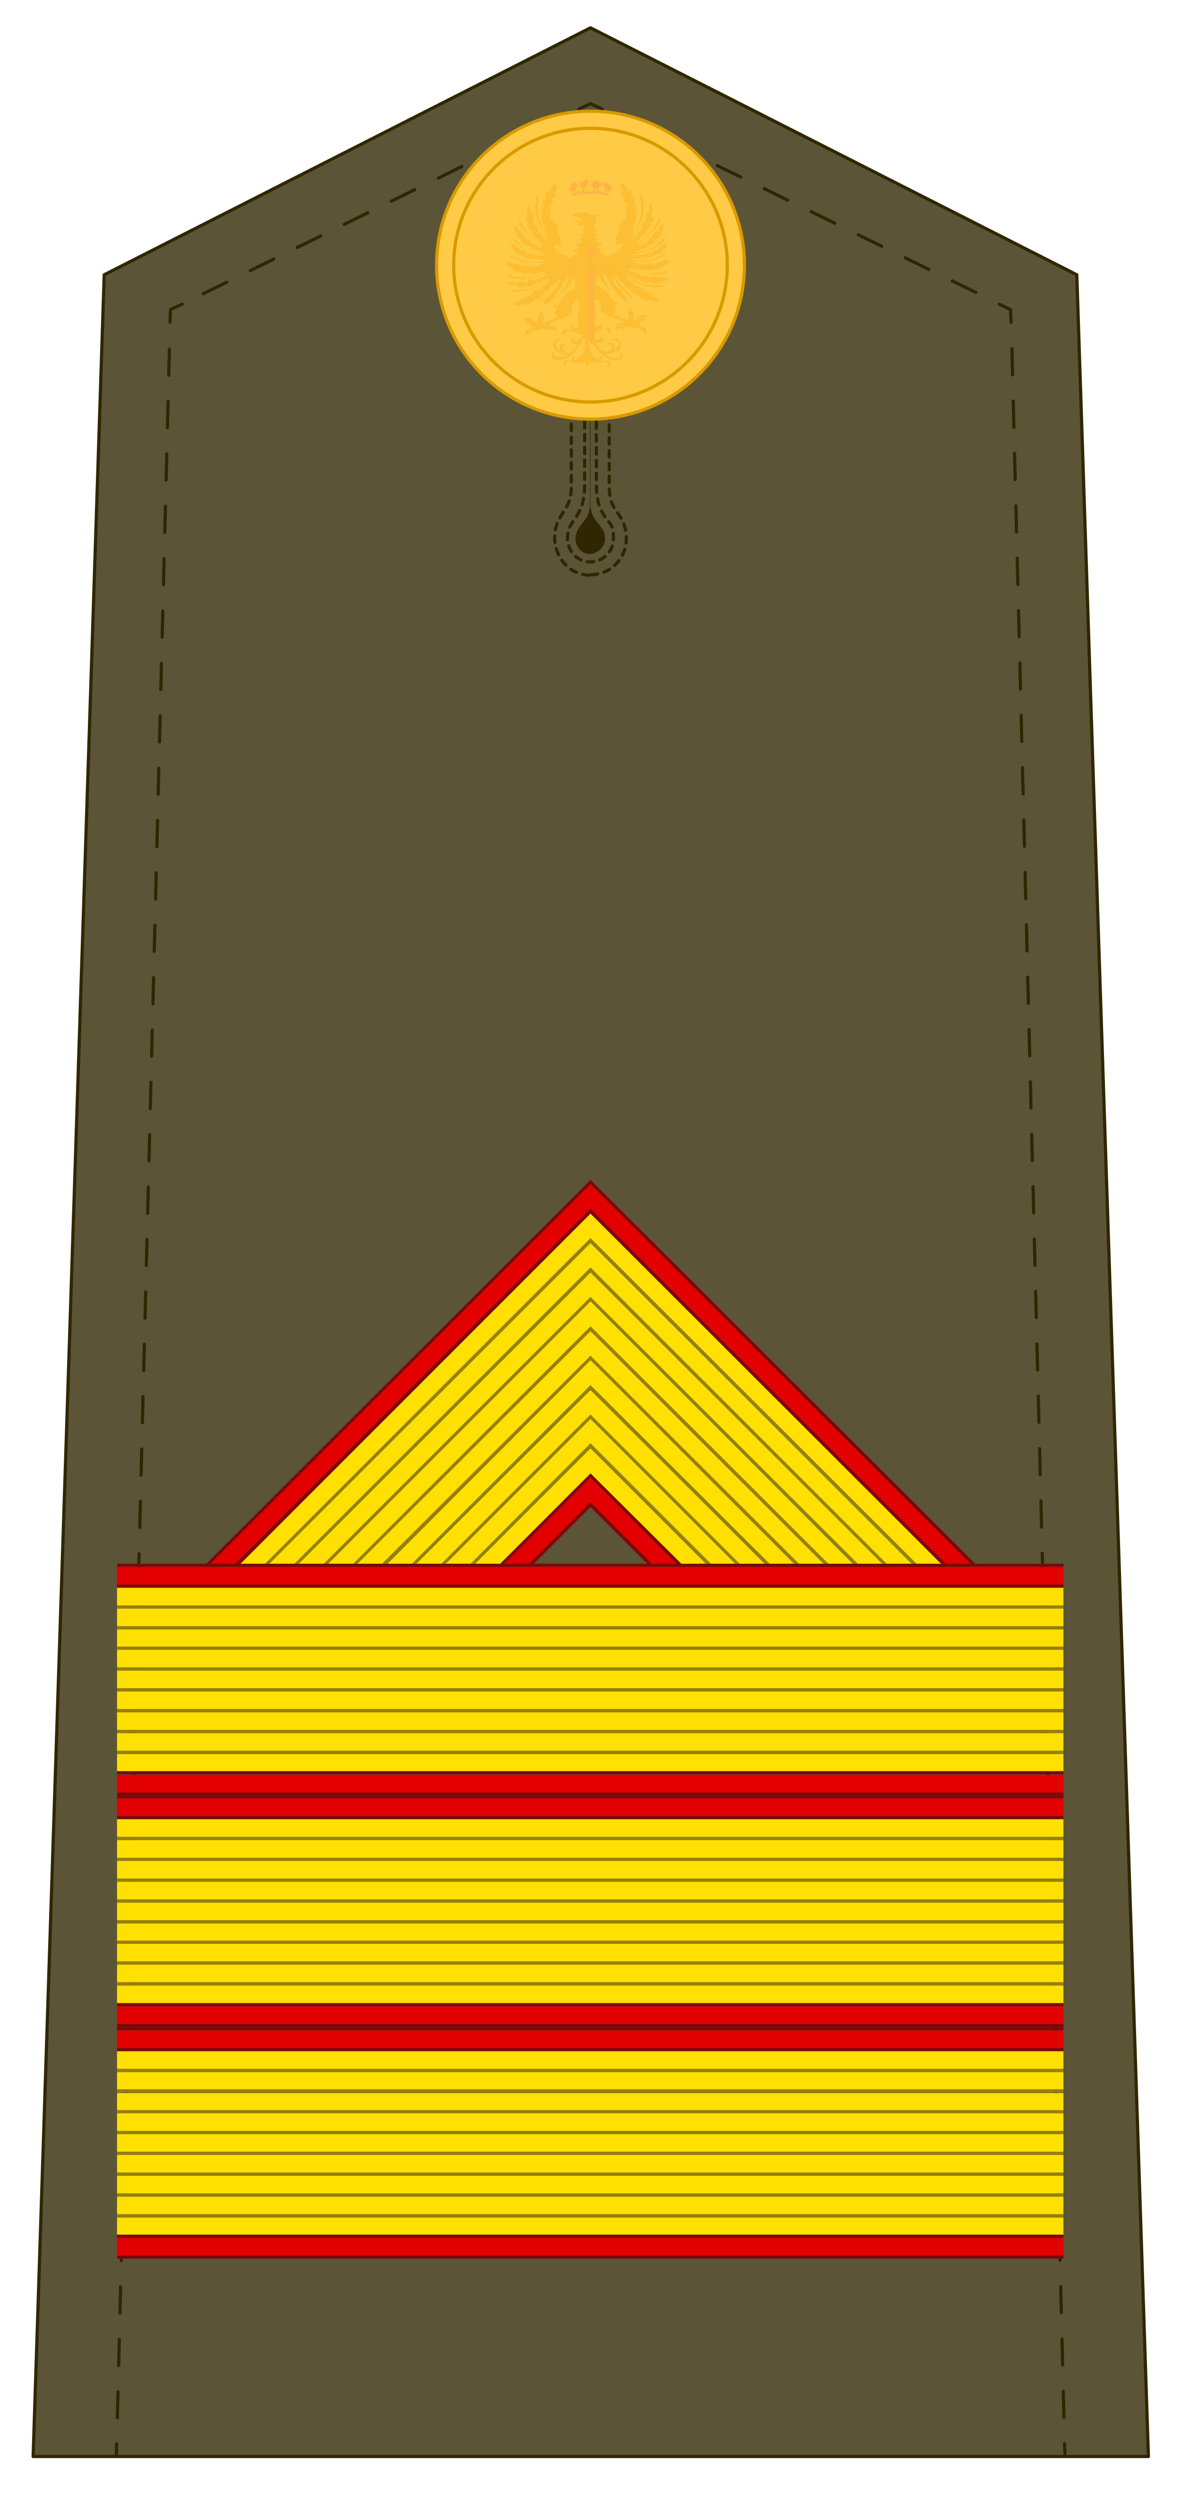 <?xml version="1.0" encoding="UTF-8"?>
<svg id="Capa_1" xmlns="http://www.w3.org/2000/svg" version="1.1" viewBox="0 0 221 467.6">
  <!-- Generator: Adobe Illustrator 29.5.0, SVG Export Plug-In . SVG Version: 2.1.0 Build 137)  -->
  <defs>
    <style>
      .st0, .st1, .st2, .st3, .st4, .st5, .st6 {
        stroke-width: .6px;
      }

      .st0, .st1, .st3, .st4, .st5 {
        stroke: #302700;
        stroke-linecap: round;
        stroke-linejoin: round;
      }

      .st0, .st7, .st3, .st4, .st5, .st6 {
        fill: none;
      }

      .st8 {
        fill: #967f0c;
      }

      .st1 {
        fill: #5c5436;
      }

      .st9, .st10 {
        fill: #ffc943;
      }

      .st11 {
        fill: #ffb345;
      }

      .st11, .st10, .st12, .st13 {
        fill-rule: evenodd;
      }

      .st14 {
        fill: #ffe000;
      }

      .st15 {
        fill: #302700;
      }

      .st16 {
        fill: #7c0808;
      }

      .st2 {
        fill: #ffca45;
      }

      .st2, .st6 {
        stroke: #d89a00;
        stroke-miterlimit: 6.1;
      }

      .st12 {
        fill: #fcbe32;
      }

      .st3 {
        stroke-dasharray: 4.9 4.9;
      }

      .st4 {
        stroke-dasharray: 4.9 4.9;
      }

      .st17 {
        fill: #e20000;
      }

      .st5 {
        stroke-dasharray: 1.2;
      }

      .st13 {
        fill: #ffb640;
      }
    </style>
  </defs>
  <g>
    <polygon class="st1" points="110.5 5.2 19.5 51.4 6.2 459.5 214.9 459.5 201.5 51.4 110.5 5.2"/>
    <path class="st7" d="M199.3,459.5"/>
    <g>
      <line class="st0" x1="199.3" y1="459.5" x2="199.2" y2="457.1"/>
      <line class="st3" x1="199.1" y1="452.2" x2="189.3" y2="62.8"/>
      <polyline class="st0" points="189.2 60.3 189.1 57.9 187 56.9"/>
      <line class="st4" x1="182.6" y1="54.7" x2="114.9" y2="21.5"/>
      <polyline class="st0" points="112.7 20.4 110.5 19.4 108.3 20.4"/>
      <line class="st4" x1="104" y1="22.5" x2="36.3" y2="55.8"/>
      <polyline class="st0" points="34.1 56.9 31.9 57.9 31.8 60.3"/>
      <line class="st3" x1="31.7" y1="65.3" x2="21.9" y2="454.6"/>
      <line class="st0" x1="21.8" y1="457.1" x2="21.8" y2="459.5"/>
    </g>
    <path class="st5" d="M110.2,107.6c-4.2-.2-7-4.2-6.3-8.4.3-1.6,1-2.5,1.5-3.4.8-1.2,1.5-2.2,1.5-4.9v-24.2c0-1.1.9-2,2-2h3.1c1.1,0,2,.9,2,2v24.2c0,2.7.7,3.8,1.5,4.9.8,1.2,1.7,2.4,1.7,5,0,3.8-3.2,6.9-7,6.7h0ZM110,67.2c-.3,0-.6.2-.6.6v23.1c0,3.5-1.1,5-1.9,6.3-.7.9-1.2,1.7-1.3,3.2-.1,2.4,1.5,4.5,3.9,4.7,2.5.2,4.7-1.8,4.7-4.3s-.5-2.7-1.3-3.7c-.9-1.3-1.9-2.9-1.9-6.3v-23.1c0-.3-.2-.6-.6-.6h-1,0Z"/>
    <path class="st15" d="M110.4,78.3v16.1c0,2.2-1.3,3.2-1.9,4.1-.4.6-.7,1.1-.8,2-.1,1.5.9,2.9,2.3,3.1s3.2-1,3.2-2.7-.4-1.7-.8-2.4c-.5-.8-1.9-1.8-1.9-4.1v-16.1h-.2Z"/>
    <circle class="st2" cx="110.5" cy="49.6" r="28.8"/>
    <circle class="st6" cx="110.5" cy="49.6" r="25.6"/>
    <g>
      <g>
        <path id="path31856-822" class="st12" d="M104,34.4c-.8.2-.8,1-1.5,1.8,0-.2,0-.4-.2-.5-.4.5,0,1.3-.3,1.9-.2-.2-.3-.5-.4-.6,0,.8,0,1.2.2,1.9-.5,0-.3-.4-.5-.2-.2.2.2.9.4,1.5-.4.4-.3-.3-.6-.2.1.4.2.8.6,1.5,0,0-.1.2-.4,0,0,.5.6.8.9,1.2l-.3.2c.2.5.2.9.4,1.3,0,0-.1.1-.2,0-.3-.3-.7-1.5-1.1-2.7-.3-1.1-.5-2.2-.4-2.5,0-.9.3-2.4.2-2.4-.5,0-.5,1.7-.6,2.6,0,1.7,1.2,3.6,1.9,5.4,0,.8-.8-.7-1.1-1.3,0,.2,0,.4-.3.4-.1-.7-.2-1.5-.4-2.1-.1.5-.4.4-.4.3,0-.7,0-1.3-.2-2-.1.2,0,.3-.3.2-.1-.6,0-1.3-.4-1.5-.4,0-.4,1.5-.3,2.2h-.4c0,.3.3.7.7,1.3,0,.2-.3,0-.4.1.1.4.7.7,1.2,1.4,0,0,.2.2-.3.2.3.4.8.6,1.3.9v.2c-.1,0,.5.5.5.5.4,0,.4.4.1.4-1.5-.7-2.4-1.8-3.1-2.8-.5-.6-.7-1.5-1.1-1.8-.3.7.5,1.3,1,2,1,1.2,3.2,2.9,3.2,2.9,0,.3-.6.4-1.4-.6v.4c-.7-.3-.8-.9-1.2-1.3,0,0,0,.2-.2.3-.3-.4-.6-1-.9-1.5,0,.1,0,.2-.2.2-.4-.5-.6-1.2-1.2-1.4-.3.4.2,1.2.5,1.8,0,.1-.1,0-.2.1.5.5.7.7,1.3,1.1,0,0-.2.2-.3.2.3.2,1,.5,1.8.8,0,.1,0,.2-.2.2.5.5,1.2,0,2.3.9,0,.1-.2,0-.8,0-.9-.2-1.8-.4-2.7-1-.9-.8-1.4-1.3-2-1.8-.3.4,1,1.2,1.8,1.8.7.3,1.2.5,1.8.7.8.2,1.6.4,2.4.6,0,.4-1.2.2-1.8,0v.2c-.5-.2-.9-.3-1.3-.5,0,.2.1.4-.2.3-.3-.4-.7-.7-1.1-1l-.2.2c-.7-.6-1.1-1.2-1.7-1.3-.2.5.3,1.2,1,1.7h-.2c.2.4,1.3.6,1.9.9v.2c.6,0,1,0,1.6,0v.3c.7.1,1.8-.2,1.8.1,0,.4-1.9.4-3.5.1-2.1-.5-2-1-2.9-1-.2.3,1.5.8,2.5,1.2,1.3.2,2.6.1,3.8.2,0,.2-.4.3-.9.3l.2.2c-.5,0-.9.1-1.4,0v.3c-.6,0-1.5-.5-1.5-.4v.4c-1-.4-1.3-.7-1.5-.7v.2c-.7-.3-1.2-.5-1.8-.4,0,.5.4.8,1.3,1.2l-.2.2c.4.3,1,.3,1.8.4v.3c.8,0,1.2-.1,1.8-.2v.3c.9,0,1.8-.4,2.4-.5.3.2-1,.8-3.6,1.1-1.4,0-2.9-.4-3.3-.4-.2.5,2.1.6,3.1.7,2.5-.3,3.8-1.2,4-1.1.1,0-.1.5-.6.8-.4.2-1,.2-1.3.2,0,0,.2.1.2.2-.8,0-1.4,0-1.7.2.2.2.2.2.2.4-.8-.2-1.3-.1-1.8-.2v.2c-.9-.1-1.8-.2-2.1,0,.2.4,1,.4,1.9.5v.3c.4,0,1,0,2-.3v.2c.9-.2,1.2-.5,1.6-.8l.2.3c.8-.5,1.2-1,1.9-1,.4.3-2.1,1.6-3.2,1.9-1.6.4-3.5,0-3.9.3.4.5,2.7.2,3.9-.2,1-.3,2-.9,3.2-1.8.4.4-.6,1.1-1.3,1.3,0,.1.1.4.2.4-.6,0-1.5.5-2,.8,0,0,.2.2.3.2-1,.5-1.6.5-2.1.8,0,0,.1,0,.2,0,0,0,0,.1,0,.1v.2c-1.5.2-1.9.7-1.7,1,.5.2,1.3,0,2.2-.4,0,.1,0,.2,0,.4.7-.4,1.3-.8,2-1.3,0,.2,0,.2.1.3.7-.5,1.2-1,1.5-1.6.1,0,.2,0,.2.3.4-.5.5-.8.8-1.3h.2c.4-.3.8-.8,1.3-1.4,0,0,.3,0,.2.2-.4.3-.8,1.3-1.4,1.9-1.2,1.2-1.9,1.9-2.4,2.4.5-.1,1.9-1.9,2.7-2.7.6-.8.9-1.5,1.2-1.6,0,0,.1,0,.1,0-.1.5-.5,1.3-1,1.8h.1c-.7.5-1.2,1-1.3,1.2h.1c-1,.8-1.2,1.3-.9,1.7.9-.1,1.2-.8,1.6-1.4l.2.2c.4-.8.5-1.1.7-1.5h.2c.5-.6,1.1-2.1,1.8-2.5h0c0,.4,0,.9-.6,1.9-.7.8-.9.8-1,1.3,1.1-.9,1.8-1.5,2.4-2.8h.3c.2.5.3,1.7,0,1.8-2.2.9-2.7,2.7-3.2,3-.5.2-.5,0-.7-.2-.1.5-.1.7.7.7-.3.4-.2.7-.5,1.3h.4v.4c0,0,0,0,0,0h0c-.4.4-.9.6-1.4.8h0c-.2,0-.5.2-.7.4-.1,0-.4-.1-.5-.2.1-.5.2-1.1,0-1.3-.1-.4-.3-.8-.7-.5.4,0,.2.3.2.5-.8.1-.2,1-.6,1.5-1,.1-.4-1.2-1.5-.9h0c-.9-.1-1.2.2-1.1.5.1-.2.2-.2.8-.2-.2.4-.4.8.5.7,0,.2.2.7.7.8-.2.4-1.9.2-1.6,1-.2.5-.1.9.3,1-.2-1.3-.2-.5,0-.8.4,0,.7,0,.9-.7.4,0,.6,0,.9-.1.7.2,1-.1,1.1-.4.2.2.4.5,1,.4.2,0,.3.3.9,0,0,0,.2,0,.2-.1.2.1.3.3.4.6.3-.4.1-.8,0-.9.1-.5-.6-.4-1.2-.4v-.4l2.5-1c.1,0,0,.1.4,0,0-.1.2-.3.2-.5,0,.1.2.1.3.2,0-.2.2-.4.4-.6,0,.2,0,.5.2.6,0-.4,0-.6,0-.8,0,.1.1.2.3.3-.4-1.3.4-2.7.9-2.5,1,.2,0,2.2.1,3.1s.2,1.8,0,1.9c-.5.3-1,0-.9-.7-.4.2-.4.7,0,1.2-.3.1-.9-.1-1.3-.2-.4,0-.5.2-.7.5,0,0-.1.9,1,.7-.6,0-.5-.8.4-.9.5,0,1.3.9,2.5.8-.9,1.7-2,1.3-2,.5-.6.6,0,1.6,1.1,1.2-.8,1.7-1.8,1.9-2.4,1.6-.7-.4-.9-1.5.3-1.2-.5-.8-1.8-.5-1.2,1-1.2-.6-1.3-2,.2-2.1-1.3-.8-1.9.8-1.3,1.7.7,1,2.1,1,2.5,1-.4.4-1,.5-1.6.5s-1.3-.2-1.3-1c-.2.4-.7,1.6,1.4,1.5,2.2-.4,3.2-2,4.2-3.6.1-.3.3-.8.4-.5.2,1.4.2,2.9-1.2,3.9-.2.4-1.2.2-.7-.6-.5.1-.6.4-.2,1.1-.7-.2-1.8-.3-1.8.4,0,.5.4.5.7.5-.7-.2-.5-1.2,1.2-.6.4,0,1-.1,1.4-.3,0,.3-.1.5-.5.8.4-.2.6-.4,1.1-.8.1.3.3.6.5.9,0-.2.5-.5.4-1,.5.4.6.6,1,.8-.2-.2-.3-.5-.5-.8.4.2,1.2.4,1.5.3,1.6-.5,2.2.6.9.7.4.2,1.2,0,1.1-.5-.2-.5-.7-.7-1.5-.5h-.4c.6-.6.3-.9-.2-1,.4.2,0,1.2-.7.6-1.3-1-1.3-2.3-1.3-3.6-.1-.2.3-.5.2-.2,1.1,1.9,2.2,3.8,4.8,4.1,1.6,0,1.3-1.1,1.1-1.5-.2.9-.3,1-.9,1-1.8,0-2.1-.4-2-.6,0,0,2-.1,2.6-1.2.5-.9-.3-2.4-1.5-1.5,1-.3,1.8.8.9,1.6-.1.1-.2.3-.5.4.1-.5.2-.9,0-1.2-.2-.4-1-.4-1.3.1.9-.2.8.2.8.4.1.7-1.7,1.9-2.9-.9,1.2.4,1.8-.5,1.1-1.2,0,.3-.4.9-.9.7-.5-.2-1.4-1.5-.9-1.2,1.1,0,1.8-.8,2.2-.8.9,0,1,.7.4.9,1.2.1.9-.7.9-.7-.1-.2,0-.4-.6-.4-.5.1-.9.4-1.3.2.5-.7.2-1.1-.1-1.2.1.7-.1.8-.7.7-.6,0-.4-1.2-.2-2,.2-.8-.7-2.7,0-2.9.4-.3,1.4,0,1,2.4.2-.2.2-.2.3-.3,0,.2.2.4.1.7.2-.4.2-.6.4-.5.1.2.2.6.2.8,0-.2.1-.6.2-.5,0,.2.2.4.2.5.4.1.3,0,.4,0l2.4.9v.4c-.6,0-1.3-.2-1.2.4-.4.4-.2.8,0,1,0-.3.2-.5.5-.6h.1c.5.4.6.1.9,0,.5,0,.7-.1.9-.3.1.2.4.5,1.2.3.2,0,.4.2.8.1.1.7.5.7.8.6.2.3.1.5,0,.8.7-.4.4-.6.3-1,.2-.3,0-.6-.7-.7-.6-.1-1-.2-.7-.4.5-.1.4-.4.4-.6.9.1.7-.4.7-.8.5,0,.5,0,.7.2-.1-.6-.7-.7-.9-.5h0c-1.1-.4-.9.5-1.4.8-.2.1-.4,0-.4-.2-.1-.2.3-1.2-.4-1.3,0-.2-.2-.5.2-.5-.4-.2-.6.1-.7.5-.2.2,0,.7,0,1.3-.1,0-.4.1-.5.2-.2,0-.4-.2-.5-.2h0c-.5-.2-1.7-.7-1.6-.9v-.5c.1,0,.2,0,.3,0-.3-.5-.2-.9-.5-1.2,1,0,.8-.4.7-.9,0,.2.1.7-.7.3-.5-.4-.9-2-3.2-3-.3-.1-.1-1.3.1-1.8h.2c.7,1.3,1.3,1.9,2.4,2.9-.3-.4-.3-.4-.9-1.3-.7-1.1-.9-2.2-.5-1.8.4,0,1.1,1.8,1.6,2.5l.2-.2c.1.4.2.7.7,1.5v-.2c.5.6.9,1.2,1.8,1.3.2-.4,0-.7-1-1.5h.2c-.2-.4-.6-.8-1.3-1.2h.2c-.5-.6-1.3-2.4-.7-1.8.4.7.9,1.3,1.6,2.1.9.8,1.9,2.2,2.4,2.1-.2-.2-.7-.8-1.9-2-1-.9-2.4-3-1.7-2.5.7.4.9,1,1.3,1.4h.2c.2.4.4.7.9,1.2l.2-.3c.2.6.9,1.1,1.5,1.6v-.3c.9.5,1.4,1.2,2.1,1.3v-.4c1,.5,1.9.5,2.2.4,0-.5-.6-.7-1.5-1-.2,0-.2-.2,0-.3-.4-.3-.9-.5-1.9-.8.1,0,.2-.2.3-.2-.2-.2-1.5-.8-2.1-.8,0,0,.1-.2.2-.4-.7-.4-1.8-1-1.2-1.2,1.2.8,2.2,1.5,3.2,1.7,1.3.4,3.3.4,3.8.2-.3-.5-2.1,0-3.7-.4-.5,0-1.2-.4-1.8-.7-1-.6-1.8-1.4-1.2-1.2.7.2.9.7,1.7,1v-.2c.5.2.9.6,1.8.8v-.3c1,.4,1.7.4,2.2.4l-.2-.3c.9,0,1.8-.1,1.9-.5-.1-.4-1.2-.3-2.1-.2v-.3c-.4,0-.9.1-1.8.2l.2-.2c-.3-.1-1,0-1.6-.2.2,0,.1-.1.1-.2-1-.2-2.6-.8-1.9-1.1,1.4.4,1.5.8,4.1,1.1,1,0,2.8,0,3-.5,0-.2-1.8.3-3.2.4-1.7,0-3-.7-3.5-.8-.2,0-.4-.3-.2-.3.6.1,1.5.3,2.4.5v-.3c.6.2,1,.3,1.9.2v-.2c.7,0,1.3-.2,1.8-.3l-.2-.2c.9-.3,1.2-.7,1.2-1.1-.4-.2-1,0-1.6.4l-.2-.2c-.1,0-.4.3-1.4.7v-.4c-.1-.1-1,.4-1.6.4v-.3c-.4.2-.8.2-1.3,0h.1c-.5-.1-.7-.1-.8-.4,0-.2,2.5,0,3.8-.2,1-.4,2.4-.8,2.5-1.2-1.1,0-.7.5-2.7,1-1.3.2-3.8.4-3.8,0,0-.1.2-.2.4-.2.5,0,1.1.1,1.7,0-.1,0,0-.1,0-.2.7,0,1.2,0,1.8,0-.2,0-.1-.1-.1-.2.7-.3,1.4-.4,1.9-.7-.4-.1,0,0-.1-.2.7-.5,1.2-1.2,1-1.5-.5,0-1.1.7-1.9,1.3v-.2c-.5.3-.8.5-1.3,1v-.3c-.5.1-.9.3-1.3.5v-.2c-.5.1-1.8.4-1.7,0,1.3-.4,2.4-.4,4.1-1.3.8-.6,2.1-1.5,1.8-1.8-.1-.1-1.2.9-2,1.7-1.6.8-1.5.6-2.5.9,0,0-.9.2-1,.1-.2-.4,1.7-.5,2.2-1,0,0-.1-.1-.2-.2.7-.2,1.5-.5,1.9-.9-.2,0-.2,0-.3-.1.5-.4.9-.6,1.3-1.2,0,0-.1,0-.2-.1.2-.7.7-1.5.4-1.8-.7,0-.7.8-1.1,1.4,0,0-.3.3-.2-.2-.2.4-.5.7-.7,1.2,0,.2-.2.3-.2.4,0,0-.1,0-.1-.4-.4.4-.5,1-1.1,1.4v-.4c-.2-.1-.4.5-1.3.7-.4.1-.2-.1-.1-.2,1-.8,2.2-1.8,3.2-2.9.5-.7,1.2-1.6,1-1.9-.2-.4-.7,1-1.2,1.6-.7,1.1-1.6,2.1-3,2.8-.4.1-.2-.1-.2-.2l.8-.6-.2-.2c.5-.3,1.2-.5,1.4-.9-.2,0-.3,0-.3-.2.5-.7,1.3-1.3,1.2-1.4h-.4c.5-.5.9-1,.8-1.3h-.4c-.1-.7.2-1.9-.2-2.3-.4-.2-.2,1-.5,1.6-.2-.1-.2-.2-.3-.2-.2.7-.2,1.3-.2,1.9-.2,0-.2,0-.4-.3-.3.7-.4,1.3-.4,2-.2,0-.1,0-.3-.2-.2.6-.5.8-.9,1.3-.2.4-.4,0-.1-.2.7-1.7,1.7-3.5,1.8-5.2,0-.9-.2-2.5-.5-2.6-.4.2,0,1.5,0,2.4.2.8-.5,3.6-1.5,5.3-.3-.1,0-.8.2-1.5l-.4-.2c.4-.4.7-.7.9-1.2-.2,0-.4.1-.4-.1.4-.6.5-1,.6-1.4-.3-.1-.2.4-.6.3,0-.5.5-1.3.4-1.6-.2-.1-.2.5-.5.2.1-.7.1-1.3.1-1.9-.2.3-.1.6-.5.5-.1-.6,0-1.1-.3-1.8-.2,0,0,.5-.3.5-.4-1-.9-1.8-1.5-1.6-.1,0-.1.3,0,.7,0,.2.2.5.3.7,0,.1.2.2.1.4q-.2,0-.5,0c.3.5.7.9,1,1-.1.4-.4,0-.5.1.2.4.5.9.9,1.2v.2h-.4c-.2,0,.4,1.1.2,1.2h-.4c0,.4.3.7.4,1.3-.4,0-.4-.2-.5-.3-.2.2,0,.7-.6,1-.1,0-.2,0-.3-.2.1.5,0,1,0,1.3-.2,0-.2.4-.2.9-.3.1-.4.2-.4.4-.4,2.9.8.6,1.2,1.4.2.4-.4,1.2-1.3,1.7-.6.3-.4-.4-.9.5-.1.1-.4.4-.6.3-.3-.3-1.9-1.1-1.7-1.4.5,0,.8.1,1.1-.1-.5,0-1-.1-1.2-.7.5,0,.7,0,.8-.4-.7.1-1.3-.4-1.2-.7.4,0,.6.1.9,0-.7,0-.9-.5-1.1-.7.1-.1.7.1,1-.1-.5,0-1.1-.2-1.1-.9.2.1.6.3.9,0-.4,0-.6-.1-.9-.5,0-.3,0-.8,0-1,.1.1.3.2.5.3-.3-.2-.1-1-.3-1.3h0c.7-.2.6-.2.6-.7-1.3,1.2-2.5-.9-3,0-.4-.3-.5-.1-.5,0h0c-1.2-.3-1.5.3-1.3.8.7-.7,1.5.1,2,.7-.8,0-1.5-.2-2.7-.2,1.3.1,1.6.3,2.2.5-.2.2-.4.2-1,.2.5.3.8.4,1.8.1l-.2.7c-.2.3-.5.5-.8.5.3.2.5,0,.9,0-.2.4-.4.9-1.2.9.4.1.4.2.9,0,0,.4-.4.8-1.1.8.2.2.5.1.9,0-.2.4-.5.9-1.3.7.1.2.1.3.8.4-.3.7-.6.8-1.2.7.2.2.4.3,1,.2.5.1-1.2,1-1.5,1.4-.2,0-.5-.2-.7-.3-.6-1-.3-.1-.9-.4-.7-.5-1.8-1.3-1.2-1.9.4-.4,1.3,1.4,1-1.3,0-.2-.1-.2-.4-.3,0-.5,0-1-.2-1,0-.4,0-.7,0-1.3-.1,0-.1,0-.2.1-.7-.4-.5-.7-.7-1-.2.1-.2.3-.5.4,0-.5.2-1,.4-1.5-.2.1-.2.3-.5.2.2-.8.4-1,.4-1.2h-.4c.1-.5.7-.9.9-1.3-.2,0-.2,0-.5,0,0-.4.2-.1,1-1.2-.2,0-.4.1-.5.2.4-1,.5-1.7.4-2-.1,0,0,0-.2,0h-.4Z"/>
        <path id="path32301-122" class="st13" d="M110.5,45.7c-.2.5-.4.9-.8,1.3-.4.5-.2,1.3.7.9v2.1h-3.6c-.4-1.2.6-.2,1-.9-.2.1.1.2-.7.2-.2,0-.4,0-.4.2,0,.1,0,.3,0,.4h0c0,0-.3.2-.3.2-.4,0-.5-.2-.9,0,.3.5.7,0,.9.1,0,0,.2.2.2.2h0v.4c0,.2,0,.2.4.2.9,0,.6,0,.8,0-.1-.2-.2-.2-.5-.2-.4,0-.7-.3-.4-.7h3.2v12.9l.5,1.4.6-1.3v-13.1h3.2c.2,1.2-.9.4-.9,1,.3,0-.1-.2.7-.1.4,0,.4-.1.4-.3s0-.2,0-.3h0v-.2c.4-.2.5.2,1,0h0c-.2-.5-.6.1-1-.2-.1-.1-.2,0,0-.5,0-.2.1-.3-.4-.3-.9,0-.6,0-.8-.1.1.5,1.3-.2,1,.8h-3.6v-2.1c.9.3,1-.4.7-.8-.3-.5-.8-1-.9-1.4h0v.2Z"/>
      </g>
      <g>
        <path class="st11" d="M107.2,36.6l-.4-.8-.4-.5v-.5s.7-.6,1.4-.6,1-.1,1.3-.3c.4-.2,1-.3,1.3-.2.2,0,.7,0,1.5.2.7.4,1.2.3,1.2.3,0,0,.6-.1,1.3.5.7.5.2.5.2.5l-.2.4-.2.4h0c0,0-.3.6-.3.6l-3.7-.2-2.5.2h-.3Z"/>
        <path class="st10" d="M107.5,37.5s0-.5-.3-.7c.5-.5,5.1-.7,6.5,0,0,0-.3.4-.2.7h-5.9Z"/>
        <path class="st10" d="M107.5,37.5c.2-.1,3-.8,5.9,0,0,0,.1.2,0,.2-1.8.5-4.2.5-5.9,0,0,0,0-.2,0-.2h0Z"/>
        <path class="st10" d="M107.8,37.6c1.8-.4,3.9-.4,5.5,0-1.8.4-3.6.4-5.5,0Z"/>
        <g>
          <path class="st9" d="M108,37s0-.1.1-.1.1,0,.1.1,0,.1-.1.1-.1,0-.1-.1Z"/>
          <path class="st9" d="M108.2,37"/>
        </g>
        <g>
          <path class="st9" d="M109.6,36.8s0-.1.1-.1.1,0,.1.1,0,.1-.1.1-.1,0-.1-.1Z"/>
          <path class="st9" d="M109.7,36.8"/>
        </g>
        <g>
          <path class="st9" d="M111.2,36.8s0-.1.1-.1.1,0,.1.1,0,.1-.1.1-.1,0-.1-.1Z"/>
          <path class="st9" d="M111.3,36.8"/>
        </g>
        <g>
          <path class="st9" d="M112.8,37s0-.1.1-.1.1,0,.1.1,0,.1-.1.1-.1,0-.1-.1Z"/>
          <path class="st9" d="M112.9,37"/>
        </g>
        <g>
          <path class="st9" d="M110,36.7c0-.1.2-.2.5-.2s.5.1.5.2-.2.2-.5.2-.5-.1-.5-.2Z"/>
          <path class="st9" d="M110.5,36.7"/>
        </g>
        <g>
          <path class="st9" d="M110.2,36.7c0,0,.2-.2.4-.2s.4,0,.4.2-.2.2-.4.2-.4,0-.4-.2Z"/>
          <path class="st9" d="M110.5,36.7"/>
        </g>
        <polygon class="st10" points="108.6 36.9 108.9 36.7 109.2 36.8 108.9 37 108.6 36.9"/>
        <polygon class="st10" points="112.5 36.9 112.2 36.7 111.8 36.8 112.1 37 112.5 36.9"/>
        <path class="st10" d="M107.4,36.9s0,.3.1.4c0,0,.5-.2.4-.4s-.5,0-.5,0Z"/>
        <path class="st10" d="M107.4,37c.2-.1.4,0,.4,0s-.1.2-.3.2c-.1,0-.1-.2-.1-.3h0Z"/>
        <g>
          <path class="st10" d="M106.6,35.2l.2-.2c-.2-.3.2-.9,1.3-1h.5c0-.1.5-.2.5-.2l.5-.2h.2l.2-.2h-.7c0,.1-.2.1-.2.1h-.3c0,.1-.2.1-.2.1h-.3s-.5.1-.5.1h-.2s-.3.1-.4.2c-.1.1-.3.1-.5.3q-.2.2-.4.4c0,.2-.1.5,0,.6h.3,0Z"/>
          <path class="st10" d="M108.5,34.6h0c0,0-.3-.7.8-.8.4,0,.8-.5,1-.5h0c-.1-.2-.4-.1-.9.2s.1,0-.6.2c0,0-.6,0-.7.6v.4h.4Z"/>
          <g>
            <path class="st9" d="M107.8,34.3c0-.1.1-.2.2-.2s.2.1.2.2-.1.2-.2.2-.2-.1-.2-.2Z"/>
            <path class="st9" d="M108.1,34.3"/>
          </g>
          <g>
            <path class="st9" d="M106,34.7c0-.1.1-.2.2-.2s.2.1.2.2-.1.2-.2.2-.2-.1-.2-.2Z"/>
            <path class="st9" d="M106.3,34.7"/>
          </g>
          <g>
            <circle class="st9" cx="106.6" cy="34.1" r=".2"/>
            <path class="st9" d="M106.6,34.1"/>
          </g>
          <g>
            <path class="st9" d="M106.8,33.6c0-.1.1-.2.2-.2s.2.1.2.2-.1.2-.2.2-.2-.1-.2-.2Z"/>
            <path class="st9" d="M107.1,33.6"/>
          </g>
          <g>
            <path class="st9" d="M107.5,33.5c0-.1.1-.2.2-.2s.2.1.2.2-.1.2-.2.2-.2-.1-.2-.2Z"/>
            <path class="st9" d="M107.8,33.5"/>
          </g>
          <g>
            <path class="st9" d="M108.3,33.3c0-.1,0-.2.2-.2s.2,0,.2.2,0,.2-.2.2-.2,0-.2-.2Z"/>
            <path class="st9" d="M108.5,33.3"/>
          </g>
          <g>
            <path class="st9" d="M108.8,33.2c0-.1,0-.2.2-.2s.2,0,.2.2,0,.2-.2.2-.2,0-.2-.2Z"/>
            <path class="st9" d="M109,33.2"/>
          </g>
          <g>
            <path class="st9" d="M109.3,33.1c0,0,0-.2.2-.2s.2,0,.2.2,0,.2-.2.2-.2,0-.2-.2Z"/>
            <path class="st9" d="M109.5,33.1"/>
          </g>
          <g>
            <path class="st9" d="M109.8,33c0,0,0-.1.1-.1s.1,0,.1.1,0,.1-.1.1-.1,0-.1-.1Z"/>
            <path class="st9" d="M109.9,33"/>
          </g>
          <g>
            <path class="st9" d="M108.6,33.6c0-.1,0-.2.2-.2s.2,0,.2.2,0,.2-.2.2-.2,0-.2-.2Z"/>
            <path class="st9" d="M108.8,33.6"/>
          </g>
          <g>
            <path class="st9" d="M109.1,33.5c0-.1,0-.2.2-.2s.2,0,.2.2,0,.2-.2.2-.2,0-.2-.2Z"/>
            <path class="st9" d="M109.3,33.5"/>
          </g>
          <g>
            <circle class="st9" cx="108.3" cy="33.8" r=".2"/>
            <path class="st9" d="M108.3,33.8"/>
          </g>
          <g>
            <path class="st9" d="M109.6,33.3c0,0,0-.1.1-.1s.1,0,.1.1,0,.1-.1.1-.1,0-.1-.1Z"/>
            <path class="st9" d="M109.7,33.3"/>
          </g>
        </g>
        <g>
          <path class="st10" d="M114.5,35.2l-.2-.2c.2-.3-.2-.9-1.3-1h-.5c0-.1-.5-.2-.5-.2l-.5-.2h-.2l-.2-.2h.7c0,.1.2.1.2.1h.3c0,.1.2.1.2.1h.3s.5.1.5.1h.2s.3.1.4.2c.1.1.3.1.5.3q.2.2.4.4c0,.2.1.5,0,.6h-.3,0Z"/>
          <path class="st10" d="M112.6,34.6h0c0,0,.3-.7-.8-.8-.4,0-.8-.5-1-.5h0c.1-.2.4-.1.9.2s-.1,0,.6.2c0,0,.6,0,.7.6v.4h-.4Z"/>
          <g>
            <path class="st9" d="M112.7,34.3c0-.1.1-.2.2-.2s.2.1.2.2-.1.2-.2.2-.2-.1-.2-.2Z"/>
            <path class="st9" d="M112.9,34.3"/>
          </g>
          <g>
            <path class="st9" d="M114.5,34.7c0-.1.1-.2.2-.2s.2.1.2.2-.1.2-.2.2-.2-.1-.2-.2Z"/>
            <path class="st9" d="M114.8,34.7"/>
          </g>
          <g>
            <circle class="st9" cx="114.5" cy="34.1" r=".2"/>
            <path class="st9" d="M114.5,34.1"/>
          </g>
          <g>
            <circle class="st9" cx="113.9" cy="33.6" r=".2"/>
            <path class="st9" d="M113.9,33.6"/>
          </g>
          <g>
            <path class="st9" d="M113,33.5c0-.1.1-.2.2-.2s.2.1.2.2-.1.2-.2.2-.2-.1-.2-.2Z"/>
            <path class="st9" d="M113.3,33.5"/>
          </g>
          <g>
            <path class="st9" d="M112.4,33.3c0-.1,0-.2.2-.2s.2,0,.2.2,0,.2-.2.2-.2,0-.2-.2Z"/>
            <path class="st9" d="M112.6,33.3"/>
          </g>
          <g>
            <path class="st9" d="M111.9,33.2c0-.1,0-.2.2-.2s.2,0,.2.2,0,.2-.2.2-.2,0-.2-.2Z"/>
            <path class="st9" d="M112,33.2"/>
          </g>
          <g>
            <path class="st9" d="M111.4,33.1c0,0,0-.2.2-.2s.2,0,.2.2,0,.2-.2.2-.2,0-.2-.2Z"/>
            <path class="st9" d="M111.6,33.1"/>
          </g>
          <g>
            <path class="st9" d="M111,33c0,0,0-.1.1-.1s.1,0,.1.1,0,.1-.1.1-.1,0-.1-.1Z"/>
            <path class="st9" d="M111.1,33"/>
          </g>
          <g>
            <path class="st9" d="M112,33.6c0-.1,0-.2.2-.2s.2,0,.2.2,0,.2-.2.2-.2,0-.2-.2Z"/>
            <path class="st9" d="M112.2,33.6"/>
          </g>
          <g>
            <path class="st9" d="M111.5,33.5c0-.1,0-.2.2-.2s.2,0,.2.2,0,.2-.2.2-.2,0-.2-.2Z"/>
            <path class="st9" d="M111.7,33.5"/>
          </g>
          <g>
            <path class="st9" d="M112.5,33.8c0-.1.1-.2.2-.2s.2.1.2.2-.1.2-.2.2-.2-.1-.2-.2Z"/>
            <path class="st9" d="M112.6,33.8"/>
          </g>
          <g>
            <path class="st9" d="M111.1,33.3c0,0,0-.1.1-.1s.1,0,.1.1,0,.1-.1.1-.1,0-.1-.1Z"/>
            <path class="st9" d="M111.3,33.3"/>
          </g>
        </g>
        <path class="st10" d="M113.6,36.9s0,.3-.1.4c0,0-.5-.2-.4-.4s.5,0,.5,0Z"/>
        <path class="st10" d="M113.6,37c-.2-.1-.4,0-.4,0s.1.2.3.2c.1,0,.1-.2.1-.3h0Z"/>
        <path class="st10" d="M107.2,36.8c-.2,0-.2-.2,0-.2,2-.5,4.6-.5,6.6,0,.1,0,.1.2,0,.2-1.9-.5-5-.5-6.5,0h-.1Z"/>
        <path class="st10" d="M106.9,36.1s.6.5.6-.1h0c.1.2.7.4.8-.2h0c0-.1.1-.1.2,0,0,.3.7.5.9-.1h.1c0,.2.7.4.9-.1,0-.4.2,0,.2,0,0,.3.6.6.9,0h0c0,.4.6.6.9,0,0,0,.2-.2.2,0s.5.7.9.2c0,0,0,.7.5.2h.3s-.7.7-1,0c0,0-.5.3-.9-.2,0,0-.5.5-1,0,0,0-.5.4-1-.1,0,0-.4.5-1,.1,0,0-.4.5-1,0,0,0-.3.5-.9.2,0,.2-.4.5-1-.1h.2v.2Z"/>
        <g>
          <path class="st9" d="M107.4,35.9c0-.1,0-.2.2-.2s.2,0,.2.2,0,.2-.2.2-.2,0-.2-.2Z"/>
          <path class="st9" d="M107.5,35.9"/>
        </g>
        <g>
          <path class="st9" d="M109.3,35.6c0-.1,0-.2.2-.2s.2,0,.2.2,0,.2-.2.2-.2,0-.2-.2Z"/>
          <path class="st9" d="M109.5,35.6"/>
        </g>
        <g>
          <path class="st9" d="M111.3,35.6c0-.1,0-.2.2-.2s.2,0,.2.2,0,.2-.2.2-.2,0-.2-.2Z"/>
          <path class="st9" d="M111.6,35.6"/>
        </g>
        <g>
          <path class="st9" d="M113.3,35.9c0-.1,0-.2.2-.2s.2,0,.2.2,0,.2-.2.2-.2,0-.2-.2Z"/>
          <path class="st9" d="M113.4,35.9"/>
        </g>
        <path class="st10" d="M110.3,33.2v-.4h.2c0,.1.2.1.2.1h.1c0,0,0,.2,0,.3h-.5Z"/>
        <path class="st10" d="M110.2,34.4h-.2c.2-.7-.1-1.3.5-1.3s.2.5.5,1.2h-.2c0,.1-.5.1-.5.1h0Z"/>
        <g>
          <path class="st9" d="M110.2,32.7c0-.2.2-.4.4-.4s.4.2.4.4-.2.4-.4.4-.4-.2-.4-.4Z"/>
          <path class="st9" d="M110.5,32.7"/>
        </g>
        <g>
          <path class="st9" d="M110.2,33c0,0,0-.1.1-.1s.1,0,.1.1,0,.1-.1.1-.1,0-.1-.1Z"/>
          <path class="st9" d="M110.3,33"/>
        </g>
        <g>
          <path class="st9" d="M110.6,33c0,0,0-.1.1-.1s.1,0,.1.1,0,.1-.1.1-.1,0-.1-.1Z"/>
          <path class="st9" d="M110.7,33"/>
        </g>
        <g>
          <path class="st9" d="M110.4,33c0,0,0-.1.1-.1s.1,0,.1.1,0,.1-.1.1-.1,0-.1-.1Z"/>
          <path class="st9" d="M110.5,33"/>
        </g>
        <g>
          <path class="st9" d="M110.4,33.2c0,0,0-.1.1-.1s.1,0,.1.1,0,.1-.1.1-.1,0-.1-.1Z"/>
          <path class="st9" d="M110.5,33.2"/>
        </g>
        <g>
          <path class="st9" d="M110.3,33.5c0-.1,0-.2.2-.2s.2,0,.2.2,0,.2-.2.2-.2,0-.2-.2Z"/>
          <path class="st9" d="M110.5,33.5"/>
        </g>
        <g>
          <path class="st9" d="M110.3,33.7c0-.1.1-.2.2-.2s.2.1.2.2-.1.2-.2.2-.2-.1-.2-.2Z"/>
          <path class="st9" d="M110.5,33.7"/>
        </g>
        <g>
          <path class="st9" d="M110.3,34c0-.1.1-.2.2-.2s.2.1.2.2-.1.2-.2.2-.2-.1-.2-.2Z"/>
          <path class="st9" d="M110.5,34"/>
        </g>
        <g>
          <path class="st10" d="M110.1,35.8c0,0,.3,0,.4-.2,0,0,.1.2.4.2-.1-.1,0-.2-.1-.3h0c0,0,0,0,0,0,0,0,0,.2.2.2,0,0,0-.2-.1-.2h0c0,0,0,0,.1,0s.1-.1.2-.2c-.2,0-.1-.2-.2-.2s-.1,0-.2,0h0s.1,0,.2-.2c0,0-.2,0-.3,0h-.1c0,0,0,0,.2-.1h-.1s0-.1,0-.2h-.2s0-.2-.3-.2c0,0-.2,0-.2.2h-.2s0,.1,0,.2c0,0-.1,0-.1,0,0,0,.1.1.2,0h0c0,0,0,0,0,0,0,0,0-.1-.3,0,0,0,0,.2.2.1h0c0,0,0,0,0,0,0,0,0,0-.2,0s0,.1-.2.2c.1,0,.1.2.2.2s.1,0,.2,0h0c0,0-.2,0-.1.3,0,0,.3,0,.2-.2h0c-.2.2,0,.3-.1.4l.3-.2Z"/>
          <line class="st7" x1="110.5" y1="34.5" x2="110.5" y2="35.2"/>
          <path class="st10" d="M110.3,34.7s.1,0,.2.2"/>
          <path class="st10" d="M110.3,35s-.2,0-.2-.1"/>
          <path class="st10" d="M110,35.1h.3"/>
          <path class="st10" d="M110.1,35.3s.1-.1.2,0"/>
          <path class="st10" d="M110.3,35.5s0,0,0-.1h0"/>
          <path class="st10" d="M110.6,35.4s0,0,.1.2"/>
          <path class="st10" d="M110.7,35.2s.1,0,.2,0"/>
          <path class="st10" d="M110.7,35.1h.3"/>
          <path class="st10" d="M110.6,34.8s0-.1.1-.2"/>
          <path class="st10" d="M110.7,35s.1,0,.2,0"/>
          <g>
            <path class="st9" d="M110.3,35.2c0-.2.1-.3.2-.3s.2.1.2.3-.1.3-.2.3-.2-.1-.2-.3Z"/>
            <path class="st9" d="M110.5,35.2"/>
          </g>
          <path class="st9" d="M110.5,35.2"/>
        </g>
        <g>
          <path class="st10" d="M108.1,36c0,0,.3,0,.4-.3,0,0,.1.1.5.1-.1-.1,0-.2-.2-.3h0c0,0,0,0,0,0,0,0,0,.2.3.1,0,0,0-.2-.2-.2h0q0,0,.1,0c.1,0,.1-.1.2-.2-.2,0-.2-.2-.3-.1-.1,0-.1.1-.1.1h0s.1,0,.2-.2c0,0-.2,0-.3.1h-.1s.1,0,.2-.1h-.1v-.2h-.2s-.1-.2-.3-.2c0,0-.2.1-.2.3h-.2s0,.1.1.2c0,0-.1,0-.1,0,0,0,.1,0,.2,0h0,0s-.1-.1-.3,0c0,0,0,.2.2.1h0c0,0,0,0,0,0h-.2c-.1,0,0,.2-.2.2.1,0,.2.1.2.1.1,0,.1-.1.1-.1h0c0,0-.2,0,0,.3,0,0,.3,0,.2-.2h0c-.1.2,0,.3,0,.4h.1Z"/>
          <line class="st7" x1="108.2" y1="34.7" x2="108.4" y2="35.3"/>
          <path class="st10" d="M108,34.9s.1,0,.2.1"/>
          <path class="st10" d="M108.2,35.2s-.2,0-.2,0"/>
          <path class="st10" d="M107.8,35.4h.3"/>
          <path class="st10" d="M108,35.6s.1-.1.2-.1"/>
          <path class="st10" d="M108.3,35.8s0,0,0-.1h0"/>
          <path class="st10" d="M108.5,35.5s0,0,.1.1"/>
          <path class="st10" d="M108.6,35.3h.2"/>
          <path class="st10" d="M108.6,35.3s.2,0,.3,0"/>
          <path class="st10" d="M108.4,35s0-.1.1-.2"/>
          <path class="st10" d="M108.5,35.2s.1,0,.2-.1"/>
          <path class="st9" d="M108.2,35.5"/>
          <g>
            <path class="st9" d="M108.2,35.3c0-.1,0-.2.1-.2s.2,0,.2.2,0,.2-.1.2-.2,0-.2-.2Z"/>
            <path class="st9" d="M108.3,35.4"/>
          </g>
        </g>
        <g>
          <path class="st10" d="M112.9,36c0,0-.3,0-.4-.3,0,0-.1.1-.5.1.1-.1,0-.2.2-.3h0c0,0,0,0,0,0,0,0,0,.2-.3.1,0,0,0-.2.2-.2h0q0,0-.1,0c0,0-.1-.1-.2-.2.2,0,.2-.2.3-.1.1,0,.1.1.1.1h0s-.1,0-.2-.2c0,0,.2,0,.3.1h.1s-.1,0-.2-.1h.1v-.2h.2s.1-.2.3-.2c0,0,.2.1.2.3h.2s0,.1-.1.2c0,0,.1,0,.1,0,0,0-.1,0-.2,0h0,0s.1-.1.3,0c0,0,0,.2-.2.1h0c0,0,0,0,0,0h.2c.1,0,0,.2.2.2-.1,0-.2.1-.2.1-.1,0-.1-.1-.1-.1h0c0,0,.2,0,0,.3,0,0-.3,0-.2-.2h0c.1.2,0,.3,0,.4h-.1Z"/>
          <line class="st7" x1="112.8" y1="34.7" x2="112.6" y2="35.3"/>
          <path class="st10" d="M112.9,34.9s-.1,0-.2.1"/>
          <path class="st10" d="M112.9,35.2s.2,0,.2,0"/>
          <path class="st10" d="M113.2,35.4h-.3"/>
          <path class="st10" d="M113,35.6s-.1-.1-.2-.1"/>
          <path class="st10" d="M112.8,35.8s0,0,0-.1h0"/>
          <path class="st10" d="M112.5,35.5s0,0-.1.1"/>
          <path class="st10" d="M112.4,35.3h-.2"/>
          <path class="st10" d="M112.5,35.3s-.2,0-.3,0"/>
          <path class="st10" d="M112.6,35s0-.1-.1-.2"/>
          <path class="st10" d="M112.5,35.2s-.1,0-.2-.1"/>
          <path class="st9" d="M112.5,35.5"/>
          <g>
            <path class="st9" d="M112.8,35.3c0-.1,0-.2-.1-.2s-.2,0-.2.2,0,.2.1.2.2,0,.2-.2Z"/>
            <path class="st9" d="M112.5,35.5"/>
          </g>
        </g>
        <g>
          <path class="st10" d="M106,35.2s.2.1.2.2.1.2.1.4l.2.3s.2.4.7.2c-.2-.1,0-.2-.3-.2h0q0,0,0,0s0,.2.3,0c0,0,0-.1-.1-.1h-.1c0,0,.1,0,.2,0,0,0,0-.2,0-.2-.2,0-.2-.1-.3,0,0,0,0,.2-.2.2h0s.1,0,0-.2c0,0-.1,0-.2,0,0,0,0,.1-.1,0h0s.1,0,.2-.2h-.1v-.2c0,0-.2,0-.3.2h-.2v-.2Z"/>
          <path class="st10" d="M106.4,35.5v-.2"/>
          <path class="st10" d="M106.6,35.6c0,0,0-.1.1-.2"/>
          <path class="st10" d="M106.7,35.7s.1,0,.2-.1"/>
          <path class="st10" d="M106.7,35.8h.2"/>
          <path class="st10" d="M106.7,36c0,0,.1,0,.2.1"/>
          <path class="st10" d="M106.6,36.1h0c0,0,0-.2,0-.2v-.2c-.1,0-.1,0-.1-.1"/>
          <path class="st10" d="M106.3,35.6c0,0,.2,0,.2.1s0,.2,0,.2c-.1,0-.3-.4-.2-.4h0Z"/>
        </g>
        <polygon class="st9" points="110.2 31.9 110.3 32 110.5 32 110.5 31.8 110.5 31.8 110.5 31.8 110.5 31.8 110.6 31.8 110.5 31.8 110.5 32 110.8 32 110.8 31.9 110.8 32.1 110.8 32.1 110.5 32.1 110.5 32.3 110.5 32.3 110.5 32.3 110.5 32.3 110.5 32.1 110.3 32.1 110.2 32.1 110.2 31.9"/>
        <g>
          <path class="st10" d="M115,35.2s-.2.1-.2.2-.1.2-.1.4l-.2.3s-.2.4-.7.2c.2-.1,0-.2.3-.2h0q0,0,0,0s0,.2-.3,0c0,0,0-.1.1-.1h.1c0,0-.1,0-.2,0,0,0,0-.2,0-.2.2,0,.2-.1.3,0,0,0,0,.2.2.2h0s-.1,0,0-.2c0,0,.1,0,.2,0,0,0,0,.1.1,0h0s-.1,0-.2-.2h.1v-.2c0,0,.2,0,.3.2h.2v-.2Z"/>
          <path class="st10" d="M114.6,35.5v-.2"/>
          <path class="st10" d="M114.4,35.6c0,0,0-.1-.1-.2"/>
          <path class="st10" d="M114.3,35.7s-.1,0-.2-.1"/>
          <path class="st10" d="M114.3,35.8h-.2"/>
          <path class="st10" d="M114.3,36c0,0-.1,0-.2.1"/>
          <path class="st10" d="M114.6,35.6c0,0-.2,0-.2.1v.2c.1,0,.3-.4.2-.4h0Z"/>
        </g>
        <path class="st10" d="M110.5,32.6v-.3h0v.3h-.2.1Z"/>
        <path class="st10" d="M110.2,32.7h.7c-.2-.1-.5-.1-.7-.1h0Z"/>
        <g>
          <path class="st9" d="M110,33.1c0,0,0-.1.1-.1s.1,0,.1.1,0,.1-.1.1-.1,0-.1-.1Z"/>
          <path class="st9" d="M110.1,33.1"/>
        </g>
        <g>
          <path class="st9" d="M110,33.1c0,0,0-.1.1-.1s.1,0,.1.1,0,.1-.1.1-.1,0-.1-.1Z"/>
          <path class="st9" d="M110.1,33.1"/>
        </g>
        <g>
          <path class="st9" d="M110.8,33.1c0,0,0-.1.1-.1s.1,0,.1.1,0,.1-.1.1-.1,0-.1-.1Z"/>
          <path class="st9" d="M110.9,33.1"/>
        </g>
      </g>
    </g>
  </g>
  <g>
    <g>
      <g>
        <rect class="st16" x="21.9" y="379.2" width="177.1" height=".6"/>
        <rect class="st17" x="21.9" y="379.8" width="177.1" height="3.3"/>
      </g>
      <g>
        <rect class="st16" x="21.9" y="383.1" width="177.1" height=".6"/>
        <rect class="st14" x="21.9" y="383.7" width="177.1" height="3.3"/>
      </g>
      <g>
        <rect class="st8" x="21.9" y="387" width="177.1" height=".6"/>
        <rect class="st14" x="21.9" y="387.6" width="177.1" height="3.3"/>
      </g>
      <g>
        <rect class="st8" x="21.9" y="390.8" width="177.1" height=".6"/>
        <rect class="st14" x="21.9" y="391.5" width="177.1" height="3.3"/>
      </g>
      <g>
        <rect class="st8" x="21.9" y="394.7" width="177.1" height=".6"/>
        <rect class="st14" x="21.9" y="395.3" width="177.1" height="3.3"/>
      </g>
      <g>
        <rect class="st8" x="21.9" y="398.6" width="177.1" height=".6"/>
        <rect class="st14" x="21.9" y="399.2" width="177.1" height="3.3"/>
      </g>
      <g>
        <rect class="st8" x="21.9" y="402.5" width="177.1" height=".6"/>
        <rect class="st14" x="21.9" y="403.1" width="177.1" height="3.3"/>
      </g>
      <g>
        <rect class="st8" x="21.9" y="406.4" width="177.1" height=".6"/>
        <rect class="st14" x="21.9" y="407" width="177.1" height="3.3"/>
      </g>
      <g>
        <rect class="st8" x="21.9" y="410.3" width="177.1" height=".6"/>
        <rect class="st14" x="21.9" y="410.9" width="177.1" height="3.3"/>
      </g>
      <g>
        <rect class="st8" x="21.9" y="414.2" width="177.1" height=".6"/>
        <rect class="st14" x="21.9" y="414.8" width="177.1" height="3.3"/>
      </g>
      <g>
        <rect class="st16" x="21.9" y="421.9" width="177.1" height=".6"/>
        <rect class="st16" x="21.9" y="418" width="177.1" height=".6"/>
        <rect class="st17" x="21.9" y="418.6" width="177.1" height="3.3"/>
      </g>
    </g>
    <g>
      <g>
        <rect class="st16" x="21.9" y="335.8" width="177.1" height=".6"/>
        <rect class="st17" x="21.9" y="336.4" width="177.1" height="3.3"/>
      </g>
      <g>
        <rect class="st16" x="21.9" y="339.7" width="177.1" height=".6"/>
        <rect class="st14" x="21.9" y="340.3" width="177.1" height="3.3"/>
      </g>
      <g>
        <rect class="st8" x="21.9" y="343.6" width="177.1" height=".6"/>
        <rect class="st14" x="21.9" y="344.2" width="177.1" height="3.3"/>
      </g>
      <g>
        <rect class="st8" x="21.9" y="347.5" width="177.1" height=".6"/>
        <rect class="st14" x="21.9" y="348.1" width="177.1" height="3.3"/>
      </g>
      <g>
        <rect class="st8" x="21.9" y="351.4" width="177.1" height=".6"/>
        <rect class="st14" x="21.9" y="352" width="177.1" height="3.3"/>
      </g>
      <g>
        <rect class="st8" x="21.9" y="355.3" width="177.1" height=".6"/>
        <rect class="st14" x="21.9" y="355.9" width="177.1" height="3.3"/>
      </g>
      <g>
        <rect class="st8" x="21.9" y="359.2" width="177.1" height=".6"/>
        <rect class="st14" x="21.9" y="359.8" width="177.1" height="3.3"/>
      </g>
      <g>
        <rect class="st8" x="21.9" y="363" width="177.1" height=".6"/>
        <rect class="st14" x="21.9" y="363.6" width="177.1" height="3.3"/>
      </g>
      <g>
        <rect class="st8" x="21.9" y="366.9" width="177.1" height=".6"/>
        <rect class="st14" x="21.9" y="367.5" width="177.1" height="3.3"/>
      </g>
      <g>
        <rect class="st8" x="21.9" y="370.8" width="177.1" height=".6"/>
        <rect class="st14" x="21.9" y="371.4" width="177.1" height="3.3"/>
      </g>
      <g>
        <rect class="st16" x="21.9" y="378.6" width="177.1" height=".6"/>
        <rect class="st16" x="21.9" y="374.7" width="177.1" height=".6"/>
        <rect class="st17" x="21.9" y="375.3" width="177.1" height="3.3"/>
      </g>
    </g>
    <g>
      <g>
        <rect class="st16" x="21.9" y="292.5" width="177.1" height=".6"/>
        <rect class="st17" x="21.9" y="293.1" width="177.1" height="3.3"/>
      </g>
      <g>
        <rect class="st16" x="21.9" y="296.4" width="177.1" height=".6"/>
        <rect class="st14" x="21.9" y="297" width="177.1" height="3.3"/>
      </g>
      <g>
        <rect class="st8" x="21.9" y="300.3" width="177.1" height=".6"/>
        <rect class="st14" x="21.9" y="300.9" width="177.1" height="3.3"/>
      </g>
      <g>
        <rect class="st8" x="21.9" y="304.2" width="177.1" height=".6"/>
        <rect class="st14" x="21.9" y="304.8" width="177.1" height="3.3"/>
      </g>
      <g>
        <rect class="st8" x="21.9" y="308" width="177.1" height=".6"/>
        <rect class="st14" x="21.9" y="308.6" width="177.1" height="3.3"/>
      </g>
      <g>
        <rect class="st8" x="21.9" y="311.9" width="177.1" height=".6"/>
        <rect class="st14" x="21.9" y="312.5" width="177.1" height="3.3"/>
      </g>
      <g>
        <rect class="st8" x="21.9" y="315.8" width="177.1" height=".6"/>
        <rect class="st14" x="21.9" y="316.4" width="177.1" height="3.3"/>
      </g>
      <g>
        <rect class="st8" x="21.9" y="319.7" width="177.1" height=".6"/>
        <rect class="st14" x="21.9" y="320.3" width="177.1" height="3.3"/>
      </g>
      <g>
        <rect class="st8" x="21.9" y="323.6" width="177.1" height=".6"/>
        <rect class="st14" x="21.9" y="324.2" width="177.1" height="3.3"/>
      </g>
      <g>
        <rect class="st8" x="21.9" y="327.5" width="177.1" height=".6"/>
        <rect class="st14" x="21.9" y="328.1" width="177.1" height="3.3"/>
      </g>
      <g>
        <rect class="st16" x="21.9" y="335.2" width="177.1" height=".6"/>
        <rect class="st16" x="21.9" y="331.3" width="177.1" height=".6"/>
        <rect class="st17" x="21.9" y="332" width="177.1" height="3.3"/>
      </g>
    </g>
    <g>
      <polygon class="st8" points="110.5 248.1 66.1 292.5 66.9 292.5 110.5 249 154.1 292.5 155 292.5 110.5 248.1"/>
      <polygon class="st14" points="110.5 243.4 61.4 292.5 66.1 292.5 110.5 248.1 155 292.5 159.6 292.5 110.5 243.4"/>
      <polygon class="st8" points="110.5 242.6 60.6 292.5 61.4 292.5 110.5 243.4 159.6 292.5 160.5 292.5 110.5 242.6"/>
      <polygon class="st14" points="110.5 238 55.9 292.5 60.6 292.5 110.5 242.6 160.5 292.5 165.1 292.5 110.5 238"/>
      <polygon class="st8" points="110.5 237.1 55.1 292.5 55.9 292.5 110.5 238 165.1 292.5 165.9 292.5 110.5 237.1"/>
      <polygon class="st14" points="110.5 232.5 50.4 292.5 55.1 292.5 110.5 237.1 165.9 292.5 170.6 292.5 110.5 232.5"/>
      <polygon class="st8" points="110.5 231.6 49.6 292.5 50.4 292.5 110.5 232.5 170.6 292.5 171.5 292.5 110.5 231.6"/>
      <polygon class="st14" points="110.5 227 45 292.5 49.6 292.5 110.5 231.6 171.5 292.5 176.1 292.5 110.5 227"/>
      <polygon class="st16" points="110.5 226.1 44 292.5 45 292.5 110.5 227 176.1 292.5 177 292.5 110.5 226.1"/>
      <polygon class="st17" points="110.5 221.5 39.4 292.5 44 292.5 110.5 226.1 177 292.5 181.6 292.5 110.5 221.5"/>
      <polygon class="st16" points="110.5 220.7 38.6 292.5 39.4 292.5 110.5 221.5 181.6 292.5 182.5 292.5 110.5 220.7"/>
      <polygon class="st16" points="110.5 281 99 292.5 99.9 292.5 110.5 281.9 121.1 292.5 122 292.5 110.5 281"/>
      <polygon class="st14" points="110.5 265.4 83.4 292.5 88.1 292.5 110.5 270 133 292.5 137.6 292.5 110.5 265.4"/>
      <polygon class="st8" points="110.5 264.6 82.6 292.5 83.4 292.5 110.5 265.4 137.6 292.5 138.4 292.5 110.5 264.6"/>
      <polygon class="st14" points="110.5 260 77.9 292.5 82.6 292.5 110.5 264.6 138.4 292.5 143.1 292.5 110.5 260"/>
      <polygon class="st8" points="110.5 259.1 77.1 292.5 77.9 292.5 110.5 260 143.1 292.5 144 292.5 110.5 259.1"/>
      <polygon class="st14" points="110.5 254.4 72.5 292.5 77.1 292.5 110.5 259.1 144 292.5 148.6 292.5 110.5 254.4"/>
      <polygon class="st8" points="110.5 253.6 71.5 292.5 72.5 292.5 110.5 254.4 148.6 292.5 149.5 292.5 110.5 253.6"/>
      <polygon class="st14" points="110.5 249 66.9 292.5 71.5 292.5 110.5 253.6 149.5 292.5 154.1 292.5 110.5 249"/>
      <polygon class="st17" points="110.5 276.4 94.4 292.5 99 292.5 110.5 281 122 292.5 126.6 292.5 110.5 276.4"/>
      <polygon class="st16" points="110.5 275.6 93.6 292.5 94.4 292.5 110.5 276.4 126.6 292.5 127.5 292.5 110.5 275.6"/>
      <polygon class="st14" points="110.5 270.9 88.9 292.5 93.6 292.5 110.5 275.6 127.5 292.5 132.1 292.5 110.5 270.9"/>
      <polygon class="st8" points="110.5 270 88.1 292.5 88.9 292.5 110.5 270.9 132.1 292.5 133 292.5 110.5 270"/>
    </g>
  </g>
</svg>